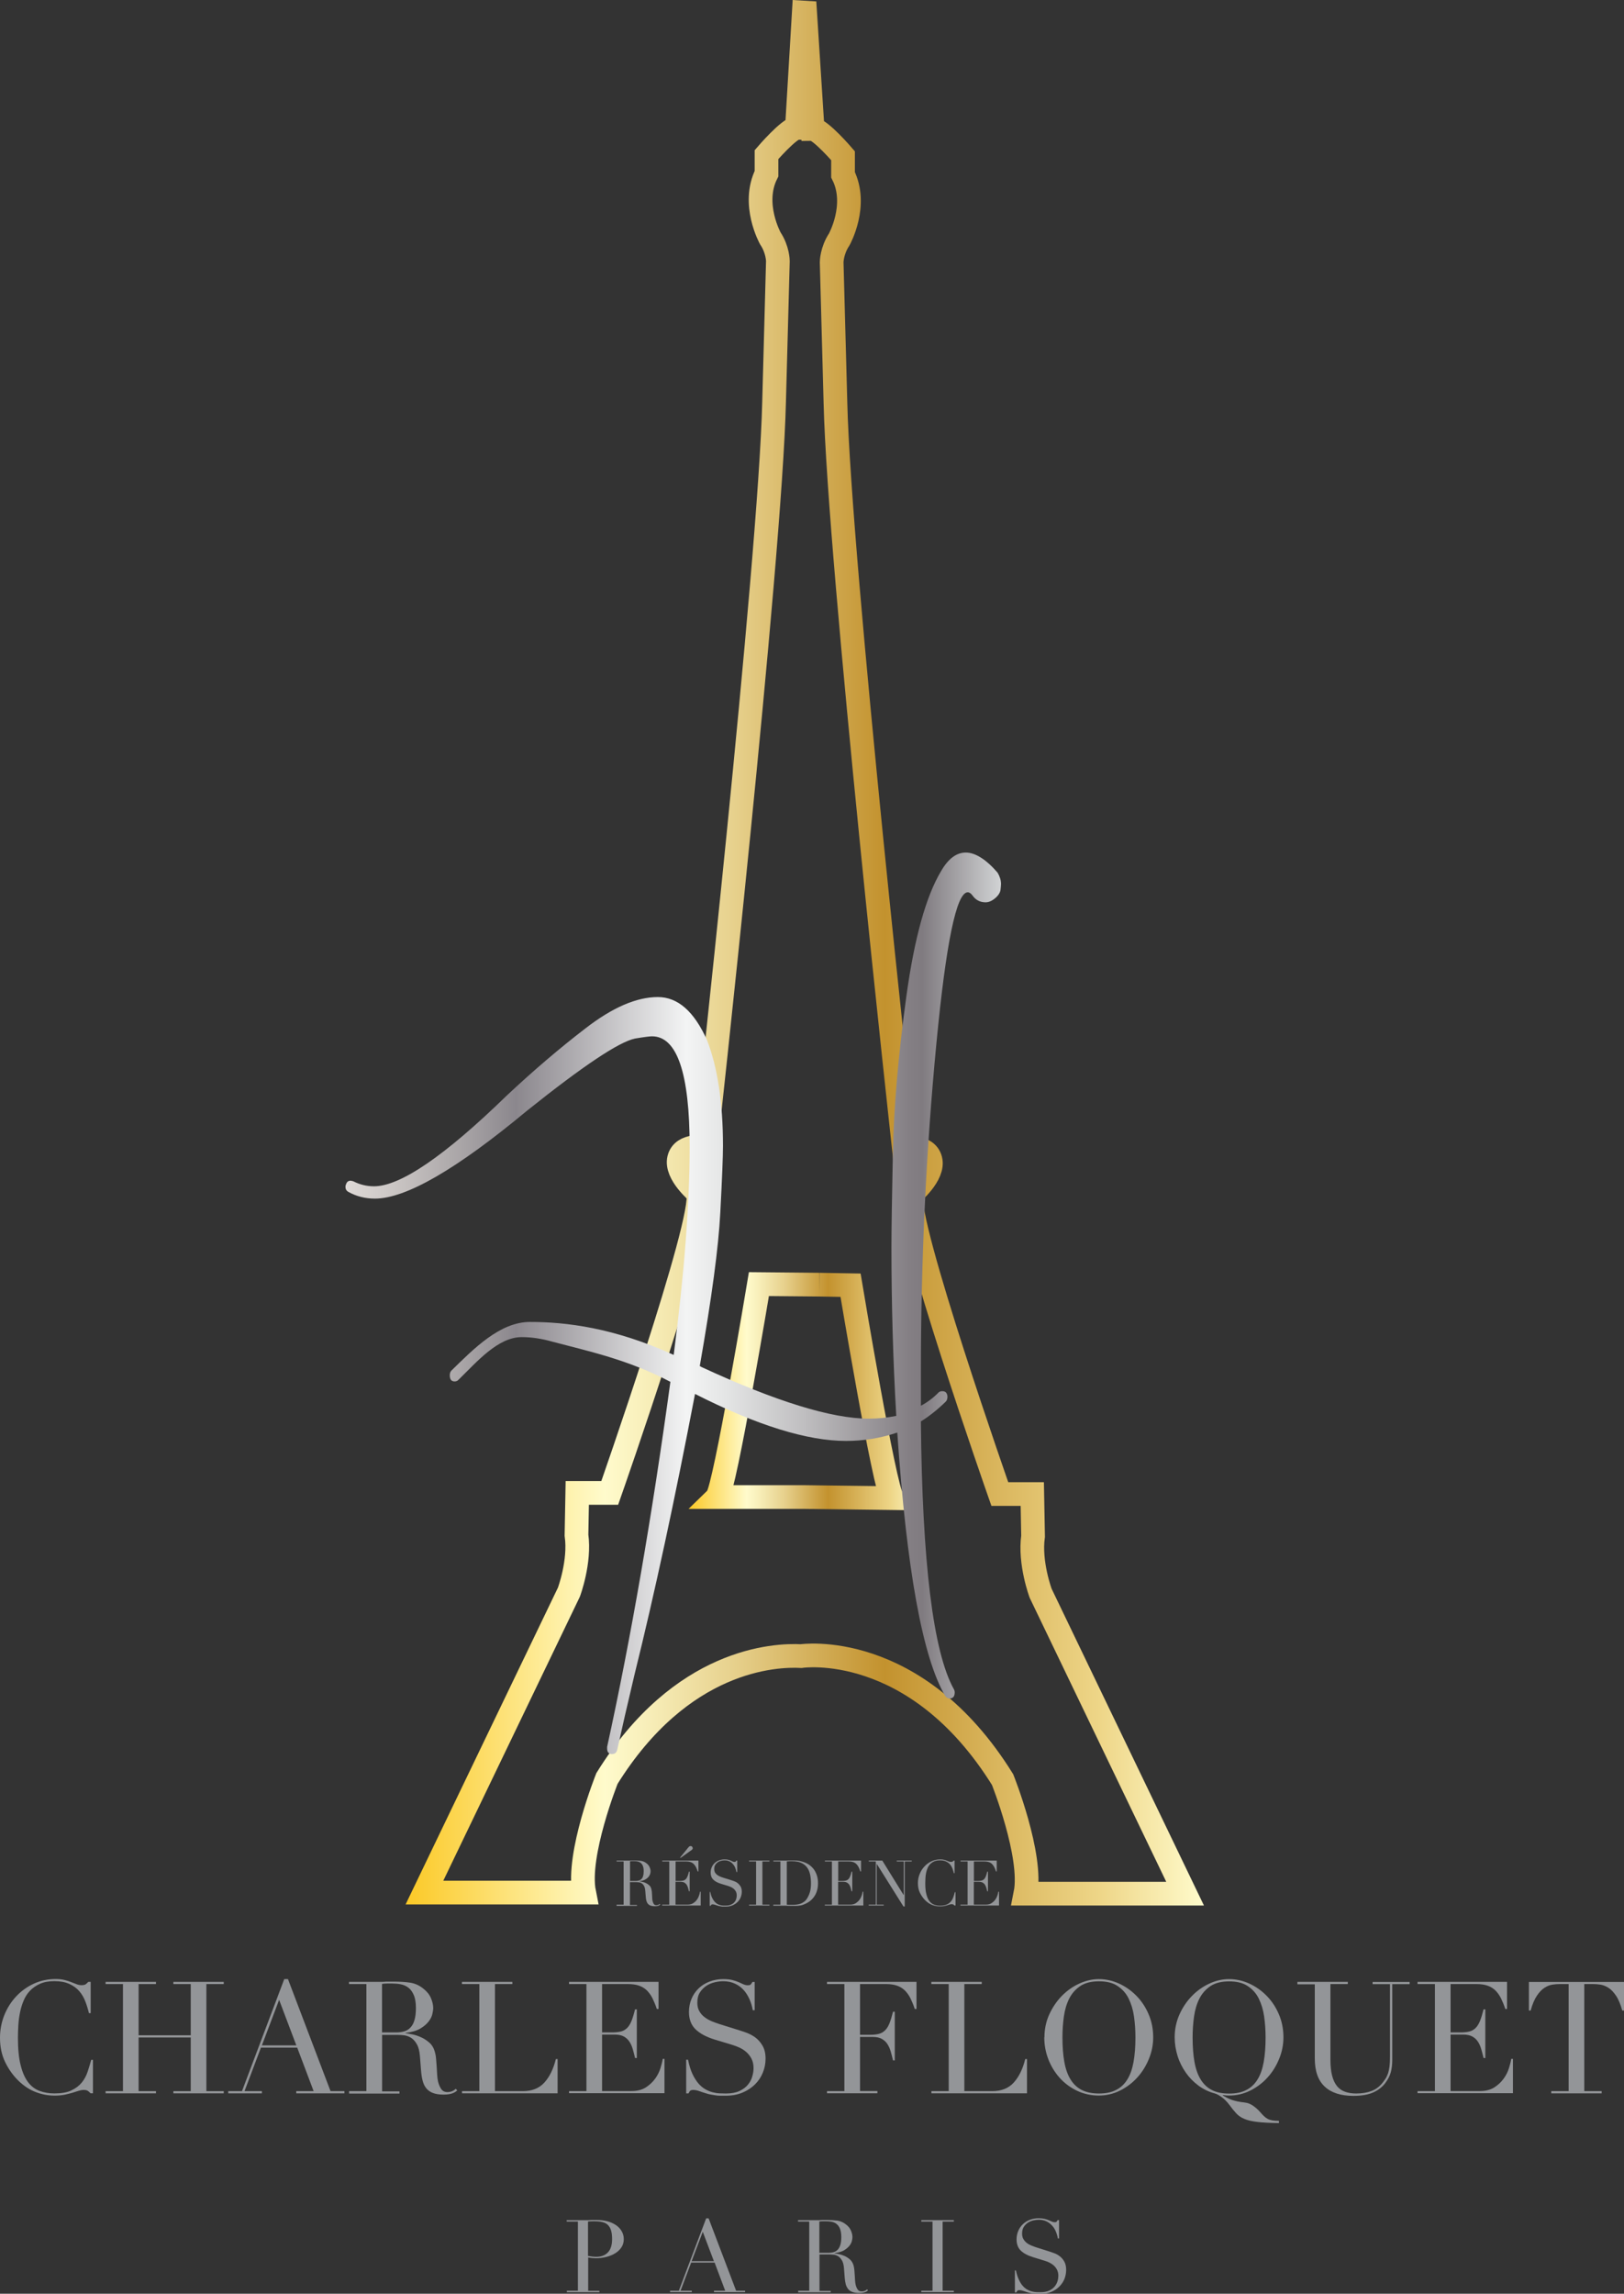 <?xml version="1.0" encoding="UTF-8"?>
<svg id="Layer_2" data-name="Layer 2" xmlns="http://www.w3.org/2000/svg" xmlns:xlink="http://www.w3.org/1999/xlink" viewBox="0 0 205.62 290.3">
  <rect x="0" y="0" width="205.62" height="290.3" fill="#333333" stroke="none"/>
  <defs>
    <style>
      .cls-1 {
        fill: #939598;
      }

      .cls-2 {
        stroke: url(#Or-2);
      }

      .cls-2, .cls-3 {
        fill: none;
        stroke-miterlimit: 10;
        stroke-width: 3px;
      }

      .cls-3 {
        stroke: url(#Or);
      }

      .cls-4 {
        fill: url(#Argent);
      }
    </style>
    <linearGradient id="Or" x1="87.17" y1="176.08" x2="116.64" y2="176.08" gradientUnits="userSpaceOnUse">
      <stop offset="0" stop-color="#fbc926"/>
      <stop offset=".25" stop-color="#fffbcc"/>
      <stop offset=".3" stop-color="#f8efba"/>
      <stop offset=".41" stop-color="#e7d18d"/>
      <stop offset=".55" stop-color="#cca246"/>
      <stop offset=".6" stop-color="#c3922e"/>
      <stop offset=".87" stop-color="#eed688"/>
      <stop offset="1" stop-color="#fffbcc"/>
    </linearGradient>
    <linearGradient id="Or-2" data-name="Or" x1="51.35" y1="120.58" x2="152.42" y2="120.58" xlink:href="#Or"/>
    <linearGradient id="Argent" x1="43.74" y1="164.97" x2="126.74" y2="164.97" gradientUnits="userSpaceOnUse">
      <stop offset="0" stop-color="#e5e2df"/>
      <stop offset="0" stop-color="#ded9d6"/>
      <stop offset=".06" stop-color="#cfcac8"/>
      <stop offset=".18" stop-color="#a8a4a6"/>
      <stop offset=".26" stop-color="#8b878d"/>
      <stop offset=".52" stop-color="#f3f4f4"/>
      <stop offset=".58" stop-color="#e4e5e5"/>
      <stop offset=".7" stop-color="#bfbec0"/>
      <stop offset=".86" stop-color="#847f84"/>
      <stop offset=".88" stop-color="#807b80"/>
      <stop offset="1" stop-color="#d1d3d4"/>
      <stop offset="1" stop-color="#a7a9ac"/>
    </linearGradient>
  </defs>
  <g id="Charles_Floquet" data-name="Charles Floquet">
    <g>
      <path class="cls-3" d="M103.74,162.59l-7.65-.07s-4.33,25.99-5.29,26.95h11.07l11.11,.14c-.96-.96-5.29-26.95-5.29-26.95l-3.94-.07"/>
      <path class="cls-2" d="M101.86,.09l-.96,16.11c-.96,0-3.85,3.37-3.85,3.37v2.41c-1.93,3.85,.48,8.18,.48,8.18,.96,1.44,.96,2.89,.96,2.89l-.48,17.81c-.48,20.22-8.66,94.34-8.66,94.34,0,0-2.89-.48-3.37,1.44-.48,1.93,2.41,4.33,2.41,4.33,.96,3.37-11.19,37.98-11.19,37.98h-4.11l-.1,5.34c.48,3.37-.96,7.22-.96,7.22l-18.29,38.02h20.22c-.96-4.81,2.89-14.44,2.89-14.44,9.41-15.14,21.26-15.67,24.59-15.49,0,0,14.43-2.18,25.5,15.63,0,0,3.85,9.63,2.89,14.44h20.22l-18.29-38.02s-1.44-3.85-.96-7.22l-.1-5.34h-4.11s-12.15-34.61-11.19-37.98c0,0,2.89-2.41,2.41-4.33-.48-1.93-3.37-1.44-3.37-1.44,0,0-8.18-74.12-8.66-94.34l-.48-17.81s0-1.44,.96-2.89c0,0,2.41-4.33,.48-8.18v-2.41s-2.89-3.37-3.85-3.37L101.86,.32"/>
      <path class="cls-4" d="M77.54,222.01c-.45,0-.67-.24-.67-.71v-.21c3.01-13.75,5.68-29.15,8.01-46.2-5.38-2.83-10.37-3.87-14.97-5.09-1.34-.38-2.63-.57-3.85-.57-3.02,0-5.68,3.13-8.01,5.4-.12,.14-.29,.21-.49,.21-.41,0-.61-.26-.61-.78,0-.24,.06-.42,.18-.57,2.85-2.79,6.17-6.18,9.96-6.18,4.56,0,10.63,.72,18.21,4.17,1.34-10.39,2.02-19.16,2.02-26.29,0-9.35-1.59-14.03-4.77-14.03-.29,0-1,.09-2.14,.28-2.04,.42-6.6,3.47-13.69,9.14-8.92,7.42-15.34,11.12-19.25,11.12-1.22,0-2.34-.28-3.36-.85-.25-.14-.37-.35-.37-.64,0-.14,.05-.31,.15-.5s.28-.28,.52-.28l.31,.07c.82,.42,1.69,.64,2.63,.64,3.34,0,8.94-3.83,16.81-11.48,3.38-3.17,6.7-6,9.96-8.5,3.42-2.65,6.48-3.97,9.17-3.97,2.53,0,4.6,1.82,6.23,5.46,1.34,3.45,2.02,7.91,2.02,13.39,0,1.28-.11,4.09-.34,8.43-.22,4.35-1.09,10.82-2.6,19.42l.25,.14c9.41,4.35,16.46,6.52,21.15,6.52,1.18,0,2.34-.12,3.48-.35-.41-7.04-.61-14.15-.61-21.33,0-2.17,.06-6.17,.18-11.98,.12-5.81,.69-12.41,1.71-19.81,1.02-7.39,2.49-12.67,4.4-15.84,.9-1.56,1.94-2.34,3.12-2.34s2.57,.85,4.03,2.55c.28,.47,.43,.95,.43,1.42,0,.14-.02,.39-.06,.74-.04,.35-.26,.71-.67,1.06-.41,.35-.82,.53-1.22,.53-.69,0-1.24-.28-1.65-.85-.2-.28-.41-.42-.61-.42-1.43,0-2.75,6.38-3.97,19.13-1.3,13.56-1.96,27.4-1.96,41.53v4.32c.81-.42,1.57-.99,2.26-1.7,.12-.09,.26-.14,.43-.14,.25,0,.42,.07,.52,.21,.1,.14,.15,.31,.15,.5,0,.28-.08,.5-.24,.64-1.02,.99-2.06,1.82-3.12,2.48,.16,17.86,1.55,29.15,4.16,33.87,.08,.14,.12,.28,.12,.42,0,.52-.22,.78-.67,.78-.2,0-.39-.12-.55-.35-2.85-4.87-4.87-15.97-6.05-33.31-2.12,.71-4.28,1.06-6.48,1.06-4.93,0-11.31-1.98-19.13-5.95-2.57,13.42-5.11,25.23-7.64,35.43-.9,3.78-1.63,6.97-2.2,9.57-.08,.38-.29,.57-.61,.57Z"/>
      <g>
        <path class="cls-1" d="M71.75,289.92h1.42v-8.75h-1.42v-.18h2.41c.12,0,.24,0,.36,0,.12,0,.24-.01,.36-.02,.12,0,.24,0,.35,0,.12,0,.23,0,.35,0,.49,0,.94,.06,1.35,.17s.77,.28,1.08,.49c.3,.21,.54,.47,.71,.77s.26,.63,.26,1-.1,.73-.29,1.02-.46,.55-.78,.75-.7,.36-1.13,.47c-.43,.11-.88,.17-1.35,.17-.12,0-.27-.01-.46-.03-.19-.02-.35-.04-.5-.07v4.22h1.42v.18h-4.12v-.18Zm2.7-4.4c.17,.03,.35,.06,.54,.08,.19,.02,.35,.03,.5,.03,.63,0,1.12-.19,1.48-.56,.35-.37,.53-.93,.53-1.68,0-.43-.04-.8-.13-1.09s-.22-.52-.4-.7-.42-.3-.72-.37c-.29-.07-.65-.1-1.06-.1-.16,0-.31,0-.44,.01-.13,0-.23,.02-.3,.03v4.35Z"/>
        <path class="cls-1" d="M84.82,289.92h1.13l3.46-9.16h.31l3.48,9.16h1.14v.18h-3.94v-.18h1.42l-1.34-3.56h-2.97l-1.34,3.56h1.42v.18h-2.75v-.18Zm4.16-7.46l-1.41,3.72h2.82l-1.41-3.72Z"/>
        <path class="cls-1" d="M101.04,289.92h1.42v-8.75h-1.42v-.18h2.43c.1,0,.21,0,.31,0,.1,0,.21-.01,.31-.02,.1,0,.21,0,.31,0,.1,0,.21,0,.31,0,.5,0,.95,.03,1.33,.08,.38,.06,.74,.22,1.07,.48,.3,.23,.51,.49,.63,.78,.12,.29,.19,.56,.19,.82,0,.13-.02,.29-.07,.49-.05,.2-.15,.41-.31,.61s-.39,.4-.69,.58c-.3,.17-.7,.29-1.19,.35v.03c.14,.02,.32,.05,.56,.1,.23,.05,.47,.13,.72,.24,.24,.11,.47,.26,.67,.44s.35,.42,.44,.71c.05,.17,.09,.37,.11,.58,.02,.22,.04,.44,.05,.67,.01,.23,.03,.45,.04,.67,.01,.21,.04,.39,.07,.54,.05,.22,.13,.42,.24,.6,.11,.18,.29,.27,.54,.27,.11,0,.23-.02,.35-.06,.12-.04,.23-.11,.32-.21l.12,.14s-.09,.07-.15,.11c-.06,.04-.13,.08-.21,.11-.09,.03-.19,.06-.31,.08s-.28,.03-.46,.03c-.34,0-.62-.04-.85-.13-.23-.09-.41-.21-.54-.38s-.24-.37-.3-.61-.11-.53-.13-.85l-.09-1.16c-.03-.43-.12-.76-.26-1-.14-.24-.3-.41-.48-.52-.18-.11-.38-.18-.57-.2-.2-.02-.37-.03-.51-.03h-1.28v4.62h1.42v.18h-4.12v-.18Zm2.7-4.8h1.18c.24,0,.46-.03,.65-.09,.2-.06,.36-.16,.5-.31,.14-.15,.25-.35,.33-.61,.08-.26,.12-.58,.12-.97,0-.44-.06-.8-.17-1.07s-.26-.47-.45-.61c-.18-.14-.39-.23-.62-.27-.23-.04-.45-.06-.67-.06-.15,0-.31,0-.47,0-.16,0-.29,.02-.4,.03v3.96Z"/>
        <path class="cls-1" d="M116.65,289.92h1.42v-8.75h-1.42v-.18h4.12v.18h-1.42v8.75h1.42v.18h-4.12v-.18Z"/>
        <path class="cls-1" d="M128.49,287.35h.14c.09,.46,.22,.85,.37,1.17,.15,.32,.31,.58,.49,.78,.18,.21,.37,.36,.56,.47,.2,.11,.39,.19,.59,.24,.2,.05,.39,.08,.58,.09s.36,.01,.52,.01c.45,0,.82-.07,1.11-.21,.29-.14,.52-.31,.69-.52s.29-.44,.36-.68,.1-.47,.1-.67c0-.3-.06-.55-.17-.77-.11-.21-.25-.39-.42-.54-.17-.15-.36-.27-.56-.37-.2-.09-.39-.17-.57-.22l-1.47-.45c-.69-.21-1.21-.49-1.57-.84-.35-.35-.53-.82-.53-1.41,0-.38,.07-.74,.21-1.07,.14-.33,.33-.61,.58-.85,.25-.24,.54-.43,.89-.56,.35-.14,.72-.2,1.13-.2,.3,0,.55,.03,.75,.08,.2,.05,.37,.11,.52,.17,.14,.06,.27,.12,.39,.17s.23,.08,.35,.08c.11,0,.19-.01,.22-.04s.09-.1,.16-.22h.18v2.32h-.15c-.05-.31-.14-.6-.26-.89-.12-.29-.28-.54-.48-.75-.2-.22-.43-.39-.71-.53-.28-.13-.6-.2-.97-.2-.21,0-.43,.03-.68,.08-.25,.06-.48,.15-.69,.29-.21,.14-.39,.32-.53,.54-.14,.22-.21,.5-.21,.84,0,.27,.05,.5,.17,.7,.11,.19,.25,.35,.43,.49s.37,.24,.59,.33c.22,.09,.44,.17,.66,.24l1.55,.49c.16,.05,.37,.12,.61,.21,.25,.08,.49,.21,.72,.38,.24,.17,.44,.4,.6,.68,.17,.28,.25,.64,.25,1.08,0,.4-.08,.78-.22,1.15-.15,.36-.37,.68-.65,.96-.28,.28-.62,.5-1.02,.67s-.85,.25-1.36,.25c-.18,0-.34,0-.47,0s-.26-.01-.38-.03c-.12-.02-.24-.04-.36-.06-.12-.02-.25-.05-.4-.1-.17-.05-.35-.11-.55-.18s-.37-.1-.51-.1c-.13,0-.22,.03-.26,.08-.05,.05-.09,.12-.12,.21h-.19v-2.75Z"/>
      </g>
      <g>
        <path class="cls-1" d="M78.07,241.06h.89v-5.47h-.89v-.11h1.52c.06,0,.13,0,.19,0,.06,0,.13,0,.19-.01,.06,0,.13,0,.19,0,.06,0,.13,0,.19,0,.31,0,.59,.02,.83,.05,.24,.04,.46,.13,.67,.3,.19,.14,.32,.31,.4,.49,.08,.18,.12,.35,.12,.51,0,.08-.01,.18-.04,.31-.03,.12-.09,.25-.19,.38s-.24,.25-.43,.36c-.19,.11-.43,.18-.74,.22v.02c.08,.01,.2,.03,.35,.06s.3,.08,.45,.15c.15,.07,.29,.16,.42,.28,.13,.11,.22,.26,.27,.44,.03,.11,.05,.23,.07,.36,.01,.14,.02,.28,.03,.42,0,.14,.02,.28,.02,.42,0,.13,.02,.25,.04,.34,.03,.14,.08,.26,.15,.38,.07,.11,.18,.17,.34,.17,.07,0,.14-.01,.22-.04,.08-.03,.14-.07,.2-.13l.07,.09s-.06,.04-.09,.07c-.03,.02-.08,.05-.13,.07-.05,.02-.12,.04-.2,.05-.08,.01-.17,.02-.28,.02-.21,0-.39-.03-.53-.08-.14-.05-.25-.13-.34-.24-.09-.1-.15-.23-.19-.38-.04-.15-.07-.33-.08-.53l-.06-.73c-.02-.27-.08-.47-.16-.62s-.19-.26-.3-.33c-.12-.07-.23-.11-.36-.12-.12-.01-.23-.02-.32-.02h-.8v2.89h.89v.11h-2.58v-.11Zm1.69-3h.74c.15,0,.29-.02,.41-.06s.23-.1,.32-.2c.09-.09,.16-.22,.2-.38,.05-.16,.07-.36,.07-.61,0-.28-.04-.5-.11-.67-.07-.17-.17-.29-.28-.38-.12-.08-.24-.14-.38-.17-.14-.03-.28-.04-.42-.04-.1,0-.19,0-.29,0-.1,0-.18,0-.25,.02v2.47Z"/>
        <path class="cls-1" d="M83.85,241.06h.89v-5.47h-.89v-.11h4.58v1.38h-.09c-.07-.21-.14-.39-.22-.55-.08-.16-.18-.29-.29-.4s-.25-.19-.4-.24c-.15-.05-.34-.08-.56-.08h-1.33v2.47h.52c.18,0,.33-.02,.45-.05,.12-.03,.23-.09,.32-.18s.16-.21,.22-.36c.06-.15,.12-.35,.18-.59h.09v2.49h-.09c-.04-.16-.08-.3-.12-.45-.04-.14-.1-.27-.17-.38-.07-.11-.17-.2-.29-.27-.12-.07-.28-.1-.47-.1h-.65v2.89h1.51c.29,0,.54-.06,.73-.19,.19-.12,.35-.27,.48-.45,.12-.17,.21-.35,.27-.54s.1-.34,.11-.46h.09v1.75h-4.88v-.11Zm3.18-7.1c.11-.13,.18-.21,.23-.26,.05-.04,.11-.06,.18-.06s.14,.03,.19,.08c.05,.06,.08,.12,.08,.2,0,.06-.02,.1-.05,.14-.04,.03-.07,.06-.09,.08l-1.37,.98h-.11l.94-1.15Z"/>
        <path class="cls-1" d="M89.84,239.45h.09c.06,.29,.13,.53,.23,.73,.09,.2,.2,.36,.31,.49s.23,.23,.35,.3c.12,.07,.25,.12,.37,.15,.12,.03,.25,.05,.36,.06,.12,0,.22,0,.32,0,.28,0,.51-.04,.7-.13,.18-.08,.33-.19,.43-.32,.11-.13,.18-.27,.22-.42,.04-.15,.06-.29,.06-.42,0-.19-.04-.35-.1-.48-.07-.13-.16-.25-.26-.34-.11-.09-.22-.17-.35-.23-.13-.06-.24-.1-.36-.14l-.92-.28c-.43-.13-.76-.31-.98-.53-.22-.22-.33-.51-.33-.88,0-.24,.04-.46,.13-.67,.08-.21,.21-.38,.36-.53,.16-.15,.34-.27,.56-.35,.22-.08,.45-.13,.71-.13,.19,0,.34,.02,.47,.05s.23,.07,.32,.11c.09,.04,.17,.08,.24,.11,.07,.03,.14,.05,.22,.05,.07,0,.12,0,.14-.03,.02-.02,.06-.07,.1-.14h.11v1.45h-.1c-.03-.19-.09-.38-.16-.56s-.18-.34-.3-.47c-.12-.14-.27-.25-.44-.33-.17-.08-.38-.12-.6-.12-.13,0-.27,.02-.42,.05-.15,.03-.3,.09-.43,.18-.13,.09-.24,.2-.33,.34s-.13,.31-.13,.53c0,.17,.03,.32,.1,.44s.16,.22,.27,.3c.11,.08,.23,.15,.37,.21,.14,.06,.27,.1,.41,.15l.97,.3c.1,.03,.23,.08,.38,.13,.15,.05,.31,.13,.45,.24,.15,.11,.27,.25,.38,.42,.1,.18,.16,.4,.16,.67,0,.25-.05,.49-.14,.72-.09,.23-.23,.43-.4,.6-.18,.17-.39,.31-.64,.42-.25,.1-.53,.16-.85,.16-.11,0-.21,0-.3,0-.09,0-.17,0-.24-.02s-.15-.02-.22-.04c-.08-.01-.16-.03-.25-.06-.11-.03-.22-.07-.34-.11-.12-.04-.23-.06-.32-.06-.08,0-.13,.02-.16,.05s-.05,.07-.08,.13h-.12v-1.72Z"/>
        <path class="cls-1" d="M94.84,241.06h.89v-5.47h-.89v-.11h2.58v.11h-.89v5.47h.89v.11h-2.58v-.11Z"/>
        <path class="cls-1" d="M97.92,241.06h.89v-5.47h-.89v-.11h1.49c.07,0,.15,0,.22,0,.08,0,.15,0,.22-.01,.08,0,.15,0,.22,0,.07,0,.15,0,.22,0,.16,0,.3,0,.43,0,.13,0,.24,.01,.35,.03,.11,.01,.21,.03,.31,.06s.2,.05,.32,.09c.33,.11,.61,.25,.84,.43s.43,.39,.58,.62c.15,.24,.26,.49,.34,.77s.11,.57,.11,.87c0,.35-.04,.67-.13,.95-.08,.28-.2,.53-.35,.74-.15,.22-.32,.4-.52,.56s-.42,.28-.64,.38c-.13,.06-.25,.1-.36,.14-.12,.03-.23,.06-.35,.07-.12,.02-.25,.03-.4,.03-.14,0-.31,0-.5,0-.08,0-.17,0-.26,0-.09,0-.18,0-.27-.01-.09,0-.18,0-.27-.01s-.17,0-.25,0h-1.36v-.11Zm1.69,0c.09,.01,.2,.02,.32,.02s.25,0,.4,0c.18,0,.36,0,.54-.03,.18-.02,.35-.06,.51-.12,.16-.06,.31-.15,.46-.26,.14-.11,.27-.26,.38-.45,.17-.29,.29-.58,.36-.88,.07-.3,.1-.63,.1-.99,0-.42-.04-.8-.12-1.15s-.21-.64-.4-.88c-.18-.24-.43-.43-.73-.56-.3-.13-.68-.2-1.13-.2-.13,0-.25,0-.36,0-.11,0-.21,.01-.32,.02v5.47Z"/>
        <path class="cls-1" d="M104.44,241.06h.89v-5.47h-.89v-.11h4.58v1.38h-.09c-.07-.21-.14-.39-.22-.55-.08-.16-.18-.29-.29-.4s-.25-.19-.4-.24c-.16-.05-.34-.08-.56-.08h-1.33v2.47h.52c.18,0,.33-.02,.45-.05,.12-.03,.23-.09,.32-.18s.16-.21,.22-.36c.06-.15,.12-.35,.18-.59h.09v2.49h-.09c-.04-.16-.08-.3-.12-.45-.04-.14-.1-.27-.17-.38s-.17-.2-.29-.27c-.12-.07-.28-.1-.47-.1h-.65v2.89h1.51c.29,0,.54-.06,.73-.19s.35-.27,.48-.45c.12-.17,.21-.35,.27-.54s.1-.34,.11-.46h.09v1.75h-4.88v-.11Z"/>
        <path class="cls-1" d="M110,241.06h.89v-5.47h-.89v-.11h1.71l2.7,4.36h.02v-4.25h-.89v-.11h1.9v.11h-.89v5.7h-.16l-3.37-5.37h-.02v5.14h.89v.11h-1.9v-.11Z"/>
        <path class="cls-1" d="M120.97,241.17h-.12s-.08-.08-.13-.12c-.05-.03-.12-.05-.22-.05-.08,0-.17,.01-.26,.04-.09,.03-.2,.06-.32,.1-.12,.04-.25,.07-.4,.1s-.31,.04-.5,.04c-.34,0-.66-.06-.98-.18-.32-.12-.62-.32-.9-.6-.26-.26-.48-.57-.66-.93s-.26-.77-.26-1.24c0-.4,.07-.78,.22-1.14,.14-.36,.34-.68,.6-.96,.26-.28,.56-.5,.9-.66,.35-.16,.73-.24,1.14-.24,.17,0,.31,.02,.44,.05s.24,.07,.34,.11,.19,.08,.28,.11c.08,.03,.17,.05,.25,.05,.11,0,.18-.02,.23-.05,.05-.03,.09-.07,.12-.12h.12v1.6h-.09c-.05-.2-.11-.4-.18-.6-.08-.2-.18-.37-.31-.52-.13-.15-.3-.27-.51-.37s-.46-.14-.76-.14c-.28,0-.53,.04-.73,.13-.2,.09-.37,.21-.51,.35s-.25,.32-.33,.51c-.08,.2-.15,.4-.19,.62-.04,.22-.07,.43-.08,.66-.01,.22-.02,.43-.02,.63,0,.56,.04,1.02,.14,1.39,.09,.37,.22,.66,.38,.87,.16,.21,.36,.36,.59,.45,.23,.09,.48,.13,.76,.13,.36,0,.64-.05,.86-.15,.22-.1,.39-.23,.53-.4,.13-.16,.23-.35,.3-.55s.13-.41,.18-.61h.09v1.7Z"/>
        <path class="cls-1" d="M121.62,241.06h.89v-5.47h-.89v-.11h4.58v1.38h-.09c-.07-.21-.14-.39-.22-.55-.08-.16-.18-.29-.29-.4s-.25-.19-.4-.24c-.16-.05-.34-.08-.56-.08h-1.33v2.47h.52c.18,0,.33-.02,.45-.05,.12-.03,.23-.09,.32-.18s.16-.21,.22-.36c.06-.15,.12-.35,.18-.59h.09v2.49h-.09c-.04-.16-.08-.3-.12-.45-.04-.14-.1-.27-.17-.38s-.17-.2-.29-.27c-.12-.07-.28-.1-.47-.1h-.65v2.89h1.51c.29,0,.54-.06,.73-.19s.35-.27,.48-.45c.12-.17,.21-.35,.27-.54s.1-.34,.11-.46h.09v1.75h-4.88v-.11Z"/>
        <path class="cls-1" d="M11.76,264.93h-.3c-.09-.11-.2-.2-.32-.29s-.3-.13-.55-.13c-.2,0-.41,.04-.64,.11-.23,.07-.5,.16-.79,.25-.3,.09-.63,.17-1,.25-.37,.07-.78,.11-1.23,.11-.83,0-1.64-.15-2.43-.46-.79-.3-1.53-.8-2.23-1.49-.65-.65-1.19-1.41-1.62-2.3s-.65-1.91-.65-3.07c0-.99,.18-1.93,.53-2.83,.36-.9,.85-1.69,1.49-2.38s1.38-1.23,2.24-1.63c.86-.4,1.8-.6,2.81-.6,.41,0,.77,.04,1.09,.12,.32,.08,.6,.17,.85,.27,.25,.1,.48,.19,.69,.27,.21,.08,.42,.12,.61,.12,.26,0,.45-.04,.56-.13s.21-.18,.31-.29h.3v3.96h-.22c-.12-.5-.27-1-.46-1.49s-.44-.92-.77-1.3c-.33-.38-.75-.68-1.26-.91-.51-.23-1.14-.35-1.89-.35-.7,0-1.3,.11-1.8,.33-.5,.22-.92,.51-1.27,.87s-.62,.79-.82,1.27c-.2,.48-.36,.99-.46,1.52-.11,.54-.18,1.08-.21,1.62-.03,.55-.05,1.07-.05,1.56,0,1.39,.11,2.54,.34,3.45,.22,.91,.54,1.63,.94,2.16,.4,.53,.89,.9,1.46,1.11,.57,.21,1.19,.32,1.88,.32,.88,0,1.6-.12,2.14-.38,.54-.25,.98-.58,1.31-.98,.33-.4,.58-.86,.75-1.37,.17-.51,.32-1.01,.46-1.52h.22v4.22Z"/>
        <path class="cls-1" d="M13.37,264.66h2.2v-13.55h-2.2v-.28h6.38v.28h-2.2v6.48h6.6v-6.48h-2.2v-.28h6.38v.28h-2.2v13.55h2.2v.28h-6.38v-.28h2.2v-6.79h-6.6v6.79h2.2v.28h-6.38v-.28Z"/>
        <path class="cls-1" d="M28.9,264.66h1.74l5.35-14.18h.47l5.39,14.18h1.76v.28h-6.1v-.28h2.2l-2.08-5.51h-4.59l-2.08,5.51h2.2v.28h-4.26v-.28Zm6.44-11.55l-2.18,5.76h4.36l-2.18-5.76Z"/>
        <path class="cls-1" d="M44.19,264.66h2.2v-13.55h-2.2v-.28h3.76c.16,0,.32,0,.47,0,.16,0,.32-.02,.48-.03,.16,0,.32,0,.48,0,.16,0,.32,0,.48,0,.78,0,1.46,.04,2.06,.13,.59,.09,1.15,.33,1.66,.74,.46,.36,.79,.76,.98,1.21,.19,.45,.29,.87,.29,1.27,0,.2-.04,.45-.11,.76-.07,.31-.23,.63-.48,.95s-.6,.62-1.06,.89-1.08,.45-1.84,.54v.04c.21,.03,.5,.08,.86,.15s.73,.2,1.11,.37c.38,.17,.72,.4,1.04,.68,.32,.28,.54,.65,.67,1.1,.08,.26,.14,.56,.17,.9,.03,.34,.06,.68,.08,1.04,.02,.36,.04,.7,.06,1.03,.02,.33,.06,.61,.11,.83,.08,.34,.2,.65,.38,.93s.45,.42,.83,.42c.17,0,.35-.03,.54-.1,.18-.07,.35-.17,.5-.32l.18,.22c-.07,.05-.14,.11-.23,.17s-.2,.12-.33,.17c-.13,.05-.29,.1-.48,.13-.19,.03-.43,.05-.7,.05-.53,0-.97-.07-1.32-.2-.35-.13-.63-.33-.84-.58s-.37-.57-.47-.95c-.1-.38-.17-.81-.21-1.32l-.14-1.8c-.05-.66-.18-1.17-.4-1.54-.21-.37-.46-.64-.74-.81s-.58-.27-.88-.31c-.3-.03-.57-.05-.79-.05h-1.98v7.15h2.2v.28h-6.38v-.28Zm4.18-7.43h1.82c.37,0,.71-.05,1.01-.14,.3-.09,.56-.25,.78-.49s.39-.54,.5-.94c.12-.4,.18-.9,.18-1.51,0-.69-.09-1.24-.27-1.65-.18-.42-.41-.73-.69-.94-.28-.21-.6-.35-.95-.42-.35-.07-.7-.1-1.04-.1-.24,0-.48,0-.72,0-.24,0-.45,.02-.62,.05v6.12Z"/>
        <path class="cls-1" d="M58.49,264.66h2.2v-13.55h-2.2v-.28h6.38v.28h-2.2v13.55h3.53c1.16,0,2.07-.36,2.73-1.09,.66-.73,1.14-1.72,1.45-2.97h.22v4.34h-12.1v-.28Z"/>
        <path class="cls-1" d="M72.05,264.66h2.2v-13.55h-2.2v-.28h11.33v3.43h-.22c-.17-.52-.36-.97-.55-1.36-.2-.39-.44-.72-.71-.99-.28-.27-.61-.47-.99-.6s-.84-.2-1.39-.2h-3.29v6.12h1.29c.44,0,.81-.04,1.11-.12s.56-.23,.78-.45,.4-.52,.55-.89c.15-.38,.3-.86,.45-1.46h.22v6.16h-.22c-.09-.38-.19-.75-.29-1.11-.1-.36-.24-.67-.42-.95-.18-.28-.42-.5-.71-.66s-.68-.25-1.16-.25h-1.6v7.15h3.74c.73,0,1.33-.16,1.81-.47,.48-.31,.87-.68,1.18-1.11s.53-.88,.67-1.34,.24-.84,.28-1.15h.22v4.34h-12.08v-.28Z"/>
        <path class="cls-1" d="M86.89,260.68h.22c.15,.71,.33,1.31,.56,1.8,.23,.49,.49,.89,.76,1.21,.28,.32,.57,.56,.87,.73,.3,.17,.61,.3,.92,.38,.31,.08,.61,.13,.89,.14s.55,.02,.8,.02c.7,0,1.27-.11,1.72-.32s.81-.48,1.07-.8c.26-.32,.45-.67,.55-1.05,.11-.38,.16-.72,.16-1.04,0-.46-.09-.86-.26-1.19-.17-.33-.39-.61-.65-.84-.26-.23-.55-.42-.86-.56s-.6-.26-.88-.34l-2.28-.69c-1.07-.33-1.88-.77-2.43-1.31s-.82-1.27-.82-2.18c0-.59,.11-1.15,.32-1.65,.21-.51,.51-.95,.89-1.32,.38-.37,.84-.66,1.38-.87,.54-.21,1.12-.32,1.75-.32,.46,0,.85,.04,1.16,.12,.31,.08,.58,.17,.8,.27,.22,.1,.43,.19,.6,.27,.18,.08,.36,.12,.54,.12,.17,0,.29-.02,.35-.07s.14-.16,.25-.35h.28v3.58h-.24c-.08-.48-.21-.93-.41-1.38s-.44-.83-.74-1.17-.67-.61-1.1-.81c-.43-.2-.93-.31-1.5-.31-.32,0-.67,.04-1.05,.13s-.74,.23-1.07,.45-.6,.49-.82,.83-.33,.78-.33,1.31c0,.42,.08,.78,.26,1.08,.17,.3,.39,.55,.66,.75,.27,.21,.57,.38,.91,.52,.34,.14,.68,.26,1.02,.37l2.4,.75c.25,.08,.57,.18,.95,.32s.76,.33,1.12,.59c.36,.26,.67,.61,.93,1.05,.26,.44,.39,.99,.39,1.66,0,.62-.12,1.21-.35,1.77-.23,.56-.56,1.06-1,1.49-.44,.43-.96,.77-1.58,1.03-.62,.26-1.32,.39-2.1,.39-.28,0-.52,0-.73,0s-.41-.02-.59-.05c-.19-.03-.37-.06-.55-.09-.19-.03-.39-.08-.61-.15-.26-.08-.55-.17-.85-.28s-.57-.16-.79-.16c-.2,0-.33,.04-.41,.12-.07,.08-.14,.18-.19,.32h-.3v-4.26Z"/>
        <path class="cls-1" d="M104.71,264.66h2.2v-13.55h-2.2v-.28h11.33v3.43h-.22c-.17-.52-.36-.97-.55-1.36-.2-.39-.44-.72-.71-.99-.28-.27-.61-.47-.99-.6s-.84-.2-1.39-.2h-3.29v6.42h1.29c.44,0,.81-.04,1.11-.12s.56-.23,.78-.45,.4-.51,.55-.89c.15-.38,.3-.86,.45-1.46h.22v6.16h-.22c-.09-.38-.19-.75-.29-1.11s-.24-.67-.42-.95-.42-.5-.71-.66c-.3-.17-.68-.25-1.16-.25h-1.6v6.85h2.2v.28h-6.38v-.28Z"/>
        <path class="cls-1" d="M117.92,264.66h2.2v-13.55h-2.2v-.28h6.38v.28h-2.2v13.55h3.53c1.16,0,2.07-.36,2.73-1.09,.66-.73,1.14-1.72,1.45-2.97h.22v4.34h-12.1v-.28Z"/>
        <path class="cls-1" d="M132.24,257.86c0-1.06,.21-2.03,.62-2.93,.42-.9,.95-1.68,1.6-2.34,.65-.66,1.39-1.18,2.21-1.55s1.64-.56,2.46-.56c.87,0,1.72,.19,2.54,.56s1.56,.89,2.21,1.55c.65,.66,1.17,1.44,1.55,2.34,.39,.9,.58,1.88,.58,2.93,0,.92-.18,1.83-.54,2.71-.36,.88-.84,1.67-1.47,2.36-.62,.69-1.35,1.24-2.19,1.66-.84,.42-1.74,.63-2.7,.63s-1.91-.21-2.75-.61c-.85-.41-1.58-.95-2.19-1.63-.61-.68-1.09-1.46-1.44-2.36-.34-.89-.51-1.81-.51-2.76Zm2.28,0c0,1.19,.08,2.22,.24,3.11s.42,1.62,.79,2.22c.37,.59,.84,1.04,1.43,1.33,.58,.29,1.3,.44,2.16,.44s1.56-.14,2.15-.44c.59-.29,1.07-.73,1.44-1.33,.37-.59,.63-1.33,.79-2.22s.24-1.92,.24-3.11c0-.91-.06-1.79-.18-2.64-.12-.85-.35-1.61-.68-2.28s-.81-1.2-1.41-1.59c-.6-.4-1.38-.59-2.35-.59s-1.75,.2-2.35,.59c-.6,.4-1.07,.93-1.41,1.59-.34,.67-.56,1.43-.68,2.28s-.18,1.73-.18,2.64Z"/>
        <path class="cls-1" d="M161.95,268.7c-1.15-.01-2.06-.06-2.74-.14-.68-.08-1.23-.2-1.64-.38-.42-.17-.76-.4-1.03-.69s-.57-.66-.9-1.11c-.29-.38-.6-.7-.93-.94s-.63-.41-.91-.49c-.75-.2-1.44-.53-2.06-.99-.62-.46-1.16-1.01-1.6-1.64s-.8-1.33-1.04-2.1-.37-1.55-.37-2.36c0-1.03,.2-1.99,.6-2.89,.4-.9,.93-1.68,1.58-2.35,.65-.67,1.39-1.19,2.21-1.57,.82-.38,1.65-.57,2.5-.57s1.72,.19,2.54,.56,1.56,.89,2.21,1.55c.65,.66,1.17,1.44,1.55,2.34,.39,.9,.58,1.88,.58,2.93,0,.92-.18,1.83-.54,2.71-.36,.88-.84,1.67-1.47,2.36-.62,.69-1.35,1.24-2.19,1.66-.84,.42-1.74,.63-2.7,.63-.25,0-.5-.02-.75-.06l-.02,.06c.2,.11,.39,.21,.56,.3,.18,.09,.37,.17,.58,.25,.21,.07,.45,.13,.7,.19,.26,.05,.56,.1,.92,.14,.38,.04,.74,.18,1.08,.42,.34,.24,.64,.51,.9,.81,.17,.2,.33,.37,.47,.5s.29,.25,.46,.34,.36,.15,.58,.19c.22,.04,.51,.06,.85,.06v.28Zm-10.95-10.83c0,1.19,.08,2.22,.24,3.11s.42,1.62,.79,2.22c.37,.59,.84,1.04,1.43,1.33,.58,.29,1.3,.44,2.16,.44s1.56-.14,2.15-.44c.59-.29,1.07-.73,1.44-1.33,.37-.59,.63-1.33,.79-2.22s.24-1.92,.24-3.11c0-.91-.06-1.79-.18-2.64-.12-.85-.35-1.61-.68-2.28s-.81-1.2-1.41-1.59c-.6-.4-1.38-.59-2.35-.59s-1.75,.2-2.35,.59c-.6,.4-1.07,.93-1.41,1.59-.34,.67-.56,1.43-.68,2.28s-.18,1.73-.18,2.64Z"/>
        <path class="cls-1" d="M164.27,250.83h6.38v.28h-2.2v9.57c0,.79,.07,1.46,.21,2.01s.35,.99,.62,1.33,.62,.58,1.03,.72c.41,.15,.88,.22,1.41,.22,.74,0,1.39-.11,1.96-.33,.57-.22,1.06-.6,1.47-1.16,.13-.17,.25-.34,.35-.51s.18-.37,.26-.6c.07-.23,.13-.51,.17-.83,.04-.32,.06-.72,.06-1.2v-9.21h-2.2v-.28h4.69v.28h-2.2v9.61c0,.55-.06,1.06-.18,1.52-.12,.46-.36,.93-.73,1.42-.36,.47-.85,.86-1.49,1.15s-1.47,.44-2.52,.44c-1.58,0-2.8-.39-3.63-1.17-.84-.78-1.26-1.97-1.26-3.58v-9.37h-2.2v-.28Z"/>
        <path class="cls-1" d="M179.48,264.66h2.2v-13.55h-2.2v-.28h11.33v3.43h-.22c-.17-.52-.36-.97-.55-1.36-.2-.39-.44-.72-.71-.99-.28-.27-.61-.47-.99-.6s-.84-.2-1.39-.2h-3.29v6.12h1.29c.44,0,.81-.04,1.11-.12s.56-.23,.78-.45,.4-.52,.55-.89c.15-.38,.3-.86,.45-1.46h.22v6.16h-.22c-.09-.38-.19-.75-.29-1.11s-.24-.67-.42-.95-.42-.5-.71-.66-.68-.25-1.16-.25h-1.6v7.15h3.74c.73,0,1.33-.16,1.81-.47,.48-.31,.87-.68,1.18-1.11s.53-.88,.67-1.34c.14-.46,.24-.84,.28-1.15h.22v4.34h-12.08v-.28Z"/>
        <path class="cls-1" d="M196.41,264.66h2.2v-13.55h-1.15c-.26,0-.56,.02-.89,.07s-.66,.17-1,.39c-.34,.21-.66,.54-.97,1-.31,.46-.58,1.09-.8,1.89h-.22v-3.62h12.04v3.62h-.22c-.22-.8-.49-1.44-.8-1.89-.31-.46-.63-.79-.97-1-.34-.21-.67-.34-1-.39s-.63-.07-.89-.07h-1.15v13.55h2.2v.28h-6.38v-.28Z"/>
      </g>
    </g>
  </g>
</svg>